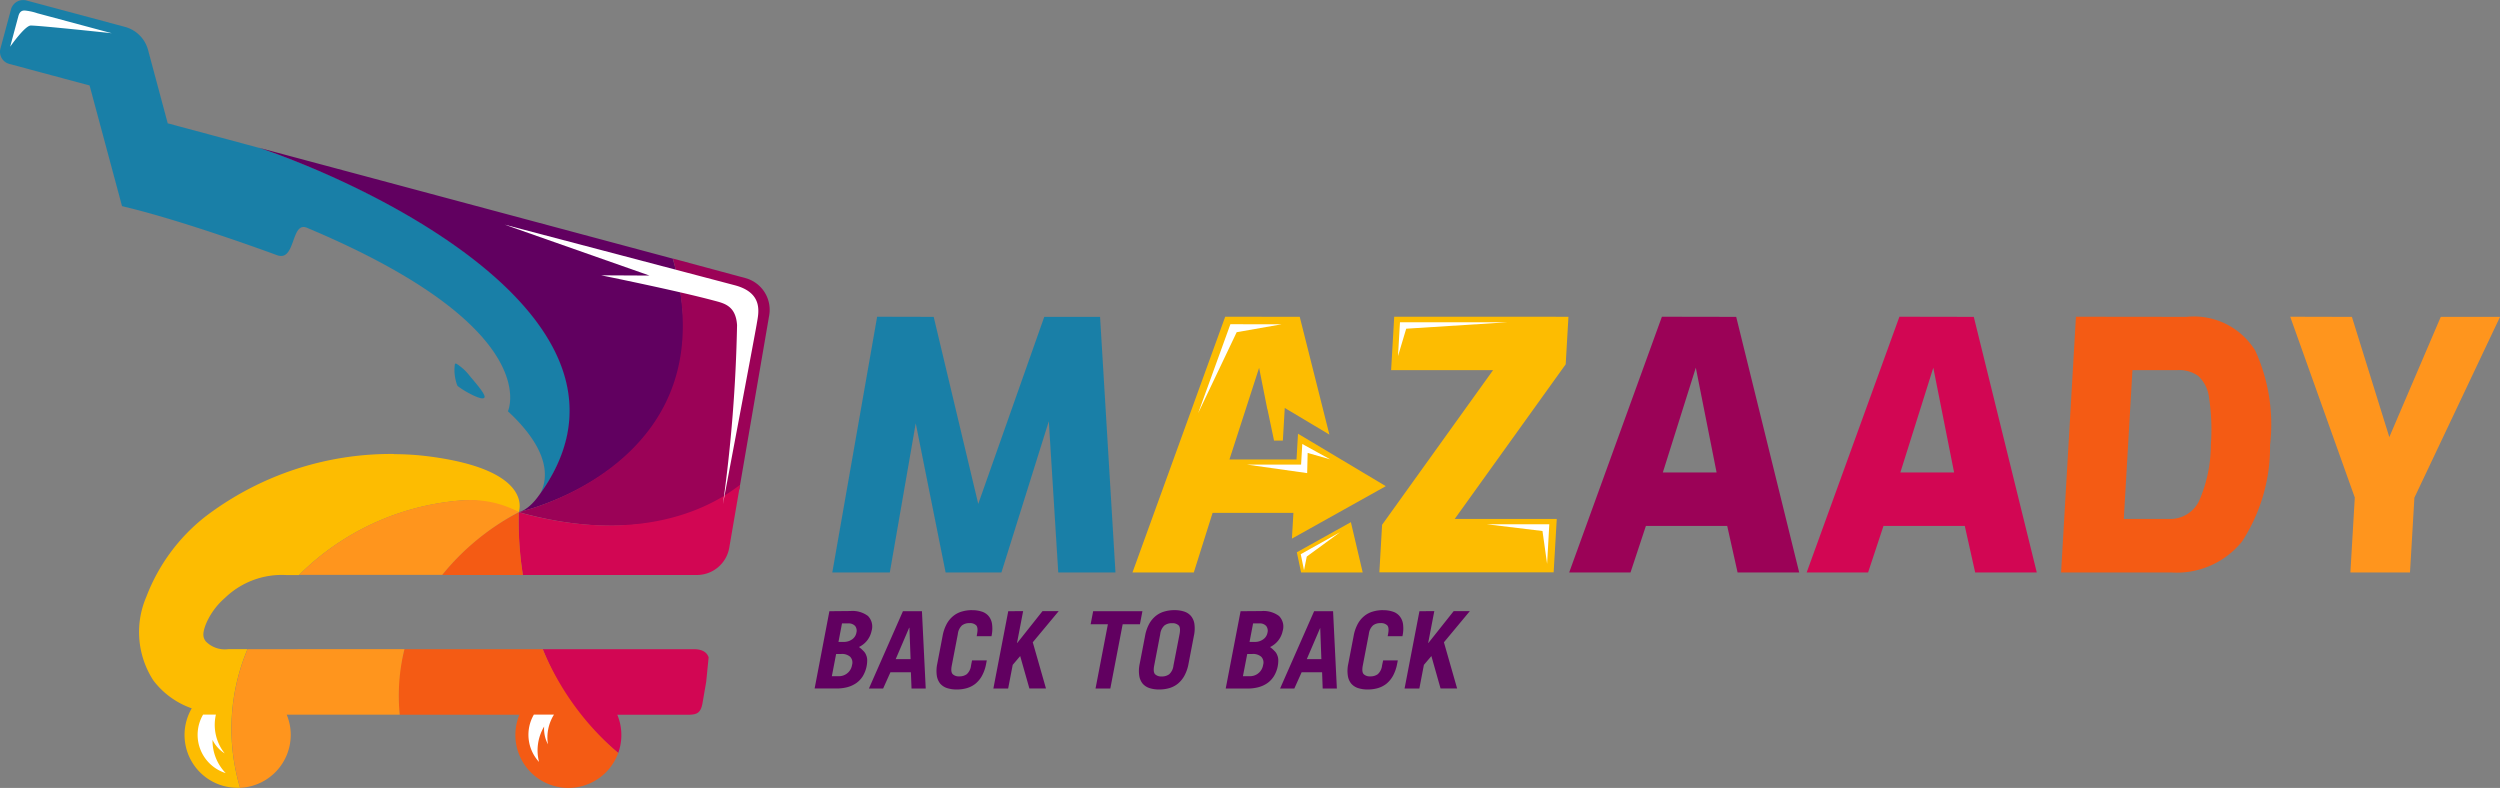 <svg id="Layer_1" data-name="Layer 1" xmlns="http://www.w3.org/2000/svg" width="113.614" height="35.809" viewBox="0 0 113.614 35.809">
  <rect x="0" y="0" width="113.614" height="35.809" fill="#808080" stroke="none"/>
  <path id="Path_111" data-name="Path 111" d="M304.556,222.739a1.634,1.634,0,0,0-.461.063,1.093,1.093,0,0,0-.39.2,1.2,1.2,0,0,0-.3.36,1.816,1.816,0,0,0-.189.55l-.241,1.256a1.567,1.567,0,0,0-.022.55.76.76,0,0,0,.158.365.7.7,0,0,0,.312.2,1.389,1.389,0,0,0,.436.062,1.63,1.63,0,0,0,.461-.062,1.131,1.131,0,0,0,.388-.2,1.235,1.235,0,0,0,.3-.365,1.816,1.816,0,0,0,.188-.55l.029-.146h-.671l-.046.234a.622.622,0,0,1-.192.393.553.553,0,0,1-.341.1.4.4,0,0,1-.3-.1c-.066-.068-.08-.2-.042-.393l.276-1.432a.623.623,0,0,1,.192-.395.553.553,0,0,1,.341-.1.4.4,0,0,1,.3.1c.065.068.078.2.04.395l-.017.1h.675v-.01a1.568,1.568,0,0,0,.022-.55.722.722,0,0,0-.159-.36.67.67,0,0,0-.311-.2,1.389,1.389,0,0,0-.436-.063Zm9.2,0a1.628,1.628,0,0,0-.461.063,1.093,1.093,0,0,0-.39.2,1.218,1.218,0,0,0-.3.36,1.817,1.817,0,0,0-.188.55l-.242,1.256a1.511,1.511,0,0,0-.022.55.747.747,0,0,0,.158.365.7.7,0,0,0,.311.2,1.4,1.4,0,0,0,.437.062,1.627,1.627,0,0,0,.459-.062,1.129,1.129,0,0,0,.388-.2,1.256,1.256,0,0,0,.3-.365,1.818,1.818,0,0,0,.188-.55l.241-1.256a1.542,1.542,0,0,0,.024-.55.732.732,0,0,0-.159-.36.676.676,0,0,0-.311-.2A1.394,1.394,0,0,0,313.761,222.739Zm9.478,0a1.624,1.624,0,0,0-.459.063,1.092,1.092,0,0,0-.39.2,1.2,1.2,0,0,0-.3.36,1.817,1.817,0,0,0-.189.55l-.242,1.256a1.511,1.511,0,0,0-.022.55.747.747,0,0,0,.158.365.7.7,0,0,0,.312.2,1.386,1.386,0,0,0,.436.062,1.626,1.626,0,0,0,.459-.062,1.148,1.148,0,0,0,.39-.2,1.273,1.273,0,0,0,.3-.365,1.85,1.85,0,0,0,.188-.55l.029-.146h-.667l-.05.234a.622.622,0,0,1-.193.393.55.55,0,0,1-.341.1.4.4,0,0,1-.3-.1c-.065-.068-.078-.2-.041-.393l.275-1.432a.622.622,0,0,1,.193-.395.55.55,0,0,1,.341-.1.4.4,0,0,1,.3.1c.065.068.078.2.041.395l-.019.1h.672v-.01a1.542,1.542,0,0,0,.024-.55.722.722,0,0,0-.161-.36.657.657,0,0,0-.311-.2,1.377,1.377,0,0,0-.436-.063Zm-25.163.049L297.4,226.3h.983a1.912,1.912,0,0,0,.5-.059,1.3,1.3,0,0,0,.406-.184,1.1,1.1,0,0,0,.3-.316,1.4,1.4,0,0,0,.2-.747.584.584,0,0,0-.051-.219.485.485,0,0,0-.124-.184,1.368,1.368,0,0,0-.2-.176,1.038,1.038,0,0,0,.574-.731.684.684,0,0,0-.166-.681,1.173,1.173,0,0,0-.794-.224Zm3.342,0-1.546,3.514h.646l.332-.739h.93l.029.739h.645l-.172-3.514Zm4.786,0-.676,3.514h.672l.207-1.076.34-.4.418,1.474h.754l-.6-2.1,1.179-1.417h-.736l-1.15,1.45h-.01l.279-1.45Zm3.859,0-.115.594h.784l-.561,2.92h.672l.561-2.92h.784l.114-.594Zm6.7,0-.676,3.514h.983a1.927,1.927,0,0,0,.5-.059,1.318,1.318,0,0,0,.406-.184,1.12,1.12,0,0,0,.3-.316,1.37,1.37,0,0,0,.2-.747.584.584,0,0,0-.05-.219.5.5,0,0,0-.124-.184,1.443,1.443,0,0,0-.2-.176,1.041,1.041,0,0,0,.574-.731.681.681,0,0,0-.167-.681,1.174,1.174,0,0,0-.793-.224Zm3.342,0-1.547,3.514h.647l.332-.739h.93l.027.739h.644l-.172-3.514Zm4.786,0-.676,3.514h.672l.207-1.076.34-.4.417,1.474h.753l-.6-2.1,1.178-1.417h-.734l-1.151,1.45h-.009l.279-1.45Zm-11.242.545a.4.4,0,0,1,.3.1c.065.068.078.2.041.395l-.278,1.432a.622.622,0,0,1-.193.393.55.55,0,0,1-.341.1.4.4,0,0,1-.3-.1c-.065-.068-.078-.2-.041-.393l.275-1.432a.622.622,0,0,1,.193-.395.55.55,0,0,1,.341-.1Zm-15,.01h.268a.4.4,0,0,1,.329.116.352.352,0,0,1,.057.307.466.466,0,0,1-.193.3.634.634,0,0,1-.388.117h-.233Zm18.682,0h.269a.393.393,0,0,1,.327.116.352.352,0,0,1,.058.307.467.467,0,0,1-.194.3.63.63,0,0,1-.387.117h-.234Zm-15.632.2h.014l.053,1.422h-.676Zm18.683,0h0l.052,1.422h-.662Zm-22,1.188h.234a.56.56,0,0,1,.4.124.374.374,0,0,1,.09.373.6.6,0,0,1-.635.512h-.283Zm18.683,0h.234a.565.565,0,0,1,.4.124.374.374,0,0,1,.088.373.6.6,0,0,1-.634.512h-.283Z" transform="translate(-260.379 -195.011)" fill="#610060"/>
  <path id="Path_112" data-name="Path 112" d="M62.425,165.729a13.928,13.928,0,0,0-8.58,2.849,8.441,8.441,0,0,0-2.675,3.635,4.048,4.048,0,0,0,.311,3.8,3.735,3.735,0,0,0,1.75,1.276,2.4,2.4,0,0,0,2.084,3.61h.111a9.344,9.344,0,0,1,.337-6.3h-.871a1.211,1.211,0,0,1-1.021-.351c-.106-.142-.2-.315.035-.861a3.243,3.243,0,0,1,.838-1.12,3.715,3.715,0,0,1,2.773-1.036h.589a11.723,11.723,0,0,1,7.566-3.4h.112a5.959,5.959,0,0,1,2.305.548s.767-1.9-4.039-2.534a12.694,12.694,0,0,0-1.629-.108Z" transform="translate(-44.517 -145.098)" fill="#fdbc01"/>
  <path id="Path_113" data-name="Path 113" d="M1.023,0A.573.573,0,0,0,.5.418L.019,2.2a.568.568,0,0,0,.4.7l1.471.395.569.153,1.611.431L5.545,9.365c2.807.656,7.042,2.227,7.042,2.227.865.319.622-1.554,1.361-1.245,10.878,4.571,9.134,8.34,9.134,8.34,1.867,1.73,1.867,3,1.464,3.749C29.875,15.137,18.23,9,12.392,6.929c-.2-.072-.41-.146-.614-.215h-.011L7.621,5.6,6.729,2.271A1.486,1.486,0,0,0,5.676,1.217L2.463.356,1.193.016A.538.538,0,0,0,1.023,0ZM20.707,16.519c-.022,0-.035.017-.039.047a1.975,1.975,0,0,0,.116.956c.124.137,1.176.763,1.237.524.039-.152-.485-.737-.675-.967a2.345,2.345,0,0,0-.6-.551.1.1,0,0,0-.03-.007h-.01Z" transform="translate(0.001 0.004)" fill="#197fa7"/>
  <path id="Path_114" data-name="Path 114" d="M107.2,69.805c-.472.631-.86.685-.863.685a1.064,1.064,0,0,0,.1-.025c1.021-.263,9.469-2.649,6.9-11.495L94.53,53.93C100.007,55.777,112.969,62.071,107.2,69.805Z" transform="translate(-82.763 -47.216)" fill="#610060"/>
  <path id="Path_115" data-name="Path 115" d="M196.4,94.37c2.466,8.783-5.874,11.238-6.9,11.5a1.062,1.062,0,0,1-.1.025c6.569,1.85,10.021-1.037,10.021-1.037s1.023-5.948,1.359-7.907A1.494,1.494,0,0,0,199.7,95.26Z" transform="translate(-165.823 -82.622)" fill="#9b0257"/>
  <path id="Path_116" data-name="Path 116" d="M199.405,177c-.357.24-3.583,3.051-10.056,1.245a14.844,14.844,0,0,0,.187,2.852h7.91a1.494,1.494,0,0,0,1.468-1.237Zm-10.054,1.245Zm1.09,6.224a11.245,11.245,0,0,0,3.428,4.715h0a2.4,2.4,0,0,0-.042-1.735H196.8c.549,0,.8.032.9-.534l.167-.968.11-1.105c-.083-.264-.341-.373-.666-.373Z" transform="translate(-165.773 -154.966)" fill="#d20653"/>
  <path id="Path_117" data-name="Path 117" d="M150.933,187a10.631,10.631,0,0,0-3.485,2.852h3.672a16.091,16.091,0,0,1-.187-2.852Zm-5.2,6.224a7.86,7.86,0,0,0-.215,2.979h5.442a2.447,2.447,0,0,0-.183.919,2.409,2.409,0,0,0,4.674.818,12.505,12.505,0,0,1-3.428-4.715Z" transform="translate(-127.356 -163.721)" fill="#f45b14"/>
  <path id="Path_118" data-name="Path 118" d="M95.181,182.56a11.7,11.7,0,0,0-7.566,3.4h6.5a11.148,11.148,0,0,1,3.485-2.853,4.7,4.7,0,0,0-2.305-.548Zm-9.912,6.777a9.36,9.36,0,0,0-.337,6.3,2.41,2.41,0,0,0,2.3-2.406,2.379,2.379,0,0,0-.184-.919h5.137a8.838,8.838,0,0,1,.215-2.979Z" transform="translate(-74.019 -159.834)" fill="#ff951d"/>
  <path id="Path_119" data-name="Path 119" d="M4.361,3.831c-.139,0-.228.071-.278.256-.1.373-.373,1.388-.373,1.388s.672-.962.936-.962c.407,0,3.683.35,3.683.35L4.941,3.954a2.5,2.5,0,0,0-.58-.124Zm21.817,9.73,6.588,2.315-2.2-.011s3.412.69,5.11,1.144c.456.124,1.01.218,1.068,1.12a68.216,68.216,0,0,1-.642,8.134s1.464-7.737,1.537-8.192.345-1.4-1-1.755S26.178,13.561,26.178,13.561Zm-13.7,22.267a1.824,1.824,0,0,0,1.028,2.66,2.124,2.124,0,0,1-.6-1.511,1.494,1.494,0,0,0,.554.615,2.082,2.082,0,0,1-.4-1.764Zm15.029,0v.006a1.825,1.825,0,0,0,.237,2.146,2.121,2.121,0,0,1,.233-1.61,1.511,1.511,0,0,0,.173.81,1.965,1.965,0,0,1,.275-1.353Z" transform="translate(-3.248 -3.353)" fill="#fff"/>
  <path id="Path_120" data-name="Path 120" d="M417.654,115.63l-4.214,11.623h2.787l.854-2.709h3.673l-.068,1.17,4.267-2.384-3.99-2.384-.068,1.17h-3.047l1.347-4.164.373,1.88h.006l.3,1.428h.4l.087-1.485,2.028,1.211-1.348-5.353Zm5.712,9.336-2.457,1.369.194.917h2.8Z" transform="translate(-361.974 -101.236)" fill="#fdbc01"/>
  <path id="Path_121" data-name="Path 121" d="M305.888,115.63l-2.038,11.623h2.614l1.178-6.779L309,127.253h2.536l2.154-6.874.429,6.874h2.6l-.7-11.617h-2.536l-3,8.5-2.025-8.5Z" transform="translate(-266.026 -101.236)" fill="#197fa7"/>
  <path id="Path_122" data-name="Path 122" d="M504.255,115.63l-.141,2.426h4.634l-5.044,7.029-.124,2.161H511.5l.142-2.427h-4.637l5.043-7.027.125-2.16Z" transform="translate(-440.894 -101.236)" fill="#fdbc01"/>
  <path id="Path_123" data-name="Path 123" d="M577.084,115.63l-4.214,11.623h2.787l.7-2.116h3.695l.472,2.116h2.8l-2.863-11.617Zm1.541,2.317.944,4.759h-2.442Z" transform="translate(-501.558 -101.236)" fill="#9b0257"/>
  <path id="Path_124" data-name="Path 124" d="M663.795,115.63l-4.215,11.623h2.791l.7-2.116h3.695l.472,2.116h2.8l-2.863-11.617Zm1.54,2.317.945,4.759h-2.442Z" transform="translate(-577.475 -101.236)" fill="#d20653"/>
  <path id="Path_125" data-name="Path 125" d="M753.135,115.63l-.675,11.623h5.025a3.81,3.81,0,0,0,3.2-1.41,7.886,7.886,0,0,0,1.272-4.383,8.071,8.071,0,0,0-.673-4.29,3.275,3.275,0,0,0-3.121-1.534Zm2.568,2.426h2.053a1.493,1.493,0,0,1,.939.266,1.609,1.609,0,0,1,.491,1,9.511,9.511,0,0,1,.08,2.13,6.394,6.394,0,0,1-.542,2.567,1.455,1.455,0,0,1-1.361.8h-2.053Z" transform="translate(-658.793 -101.236)" fill="#f45b14"/>
  <path id="Path_126" data-name="Path 126" d="M836.11,115.63l2.935,8.216-.2,3.407h2.709l.2-3.4,3.891-8.216h-2.693l-2.338,5.463-1.7-5.463Z" transform="translate(-732.03 -101.236)" fill="#ff951d"/>
  <path id="Path_127" data-name="Path 127" d="M438.894,118.36,437.43,122.4l1.75-3.677,2.04-.359Z" transform="translate(-382.978 -103.626)" fill="#fff"/>
  <path id="Path_128" data-name="Path 128" d="M515.348,117.65H510.47l-.09,1.537.373-1.245Z" transform="translate(-446.847 -103.004)" fill="#fff"/>
  <path id="Path_129" data-name="Path 129" d="M455.18,163.016h2.467l.054-.936,1.271.7-1.027-.293-.022.917Z" transform="translate(-398.518 -141.903)" fill="#fff"/>
  <path id="Path_130" data-name="Path 130" d="M474.87,195.316l1.786-1-1.512,1.107-.125.622Z" transform="translate(-415.757 -170.13)" fill="#fff"/>
  <path id="Path_131" data-name="Path 131" d="M542.74,191.39l2.538.307.21,1.494.1-1.8Z" transform="translate(-475.179 -167.565)" fill="#fff"/>
</svg>
